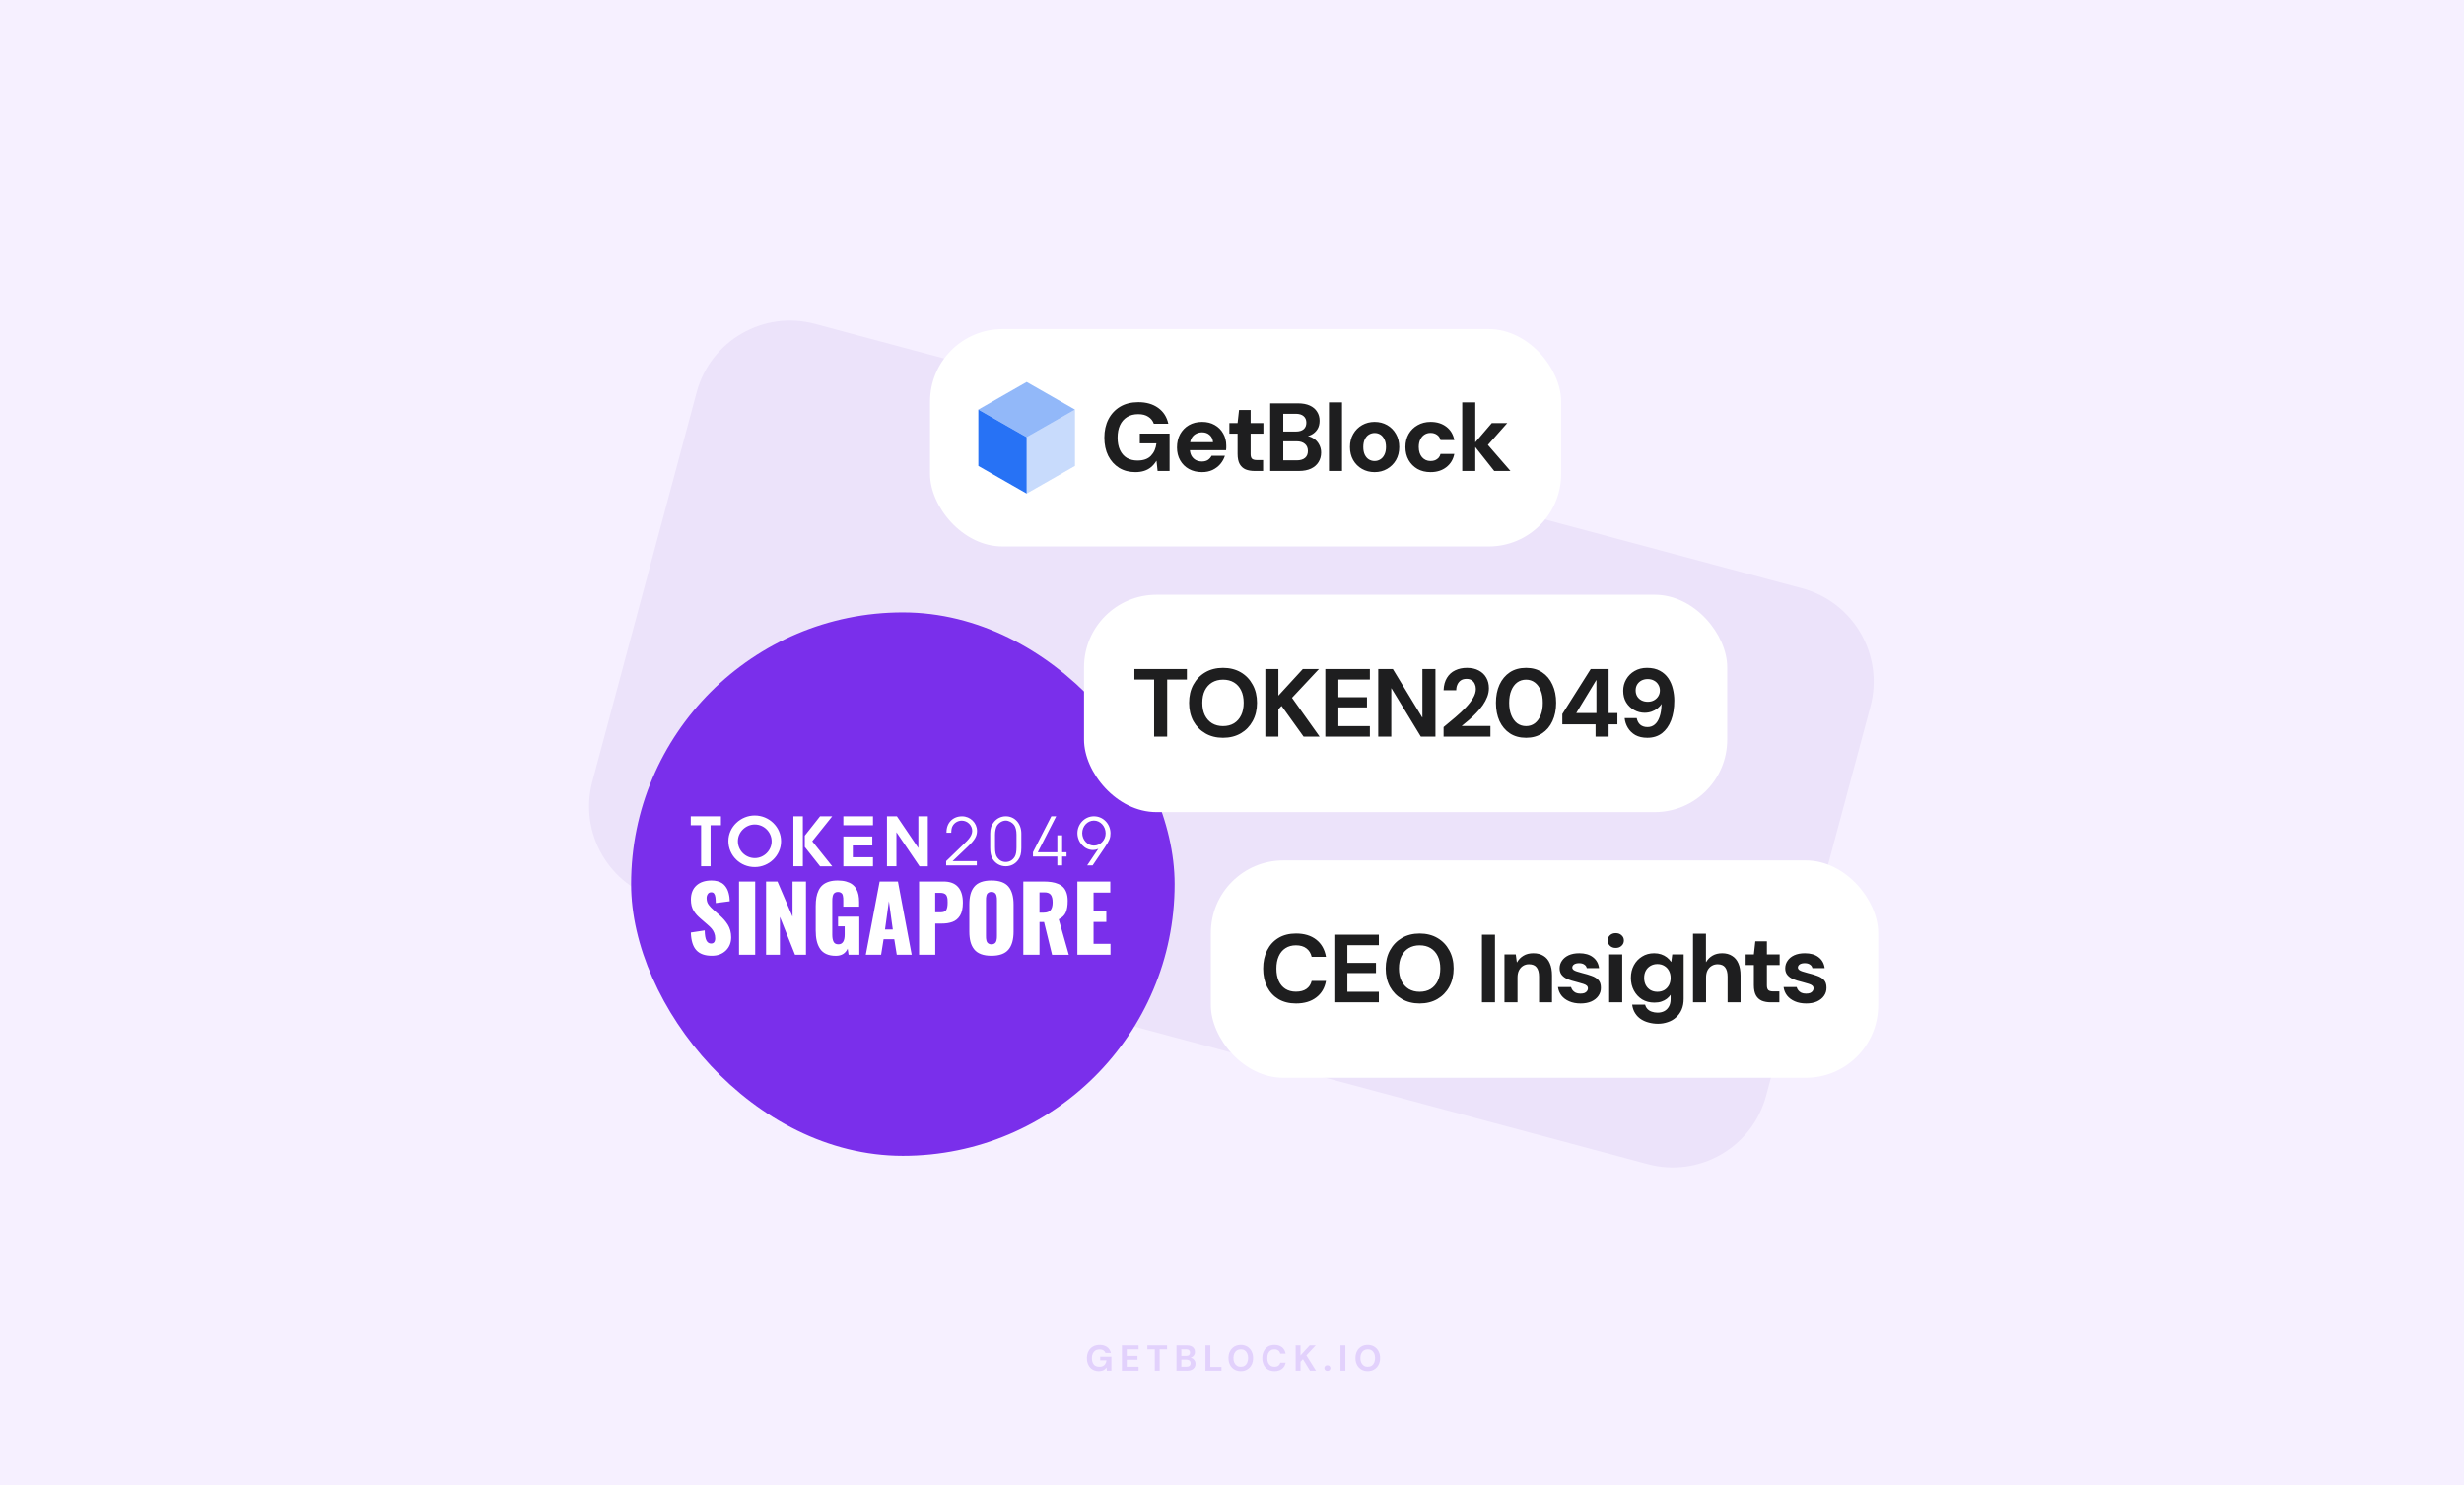 <svg width="816" height="492" viewBox="0 0 816 492" fill="none" xmlns="http://www.w3.org/2000/svg">
<rect width="816" height="492" fill="#F6F0FF"/>
<path d="M230.718 129.91C235.292 112.839 252.839 102.708 269.91 107.282L596.791 194.87C613.862 199.444 623.992 216.991 619.418 234.062L584.876 362.976C580.302 380.046 562.755 390.177 545.684 385.603L218.803 298.015C201.732 293.441 191.601 275.895 196.175 258.824L230.718 129.91Z" fill="#ECE3FA"/>
<path opacity="0.16" d="M363.914 454.144C363.122 454.144 362.426 453.968 361.826 453.616C361.234 453.256 360.774 452.756 360.446 452.116C360.118 451.468 359.954 450.716 359.954 449.86C359.954 448.996 360.122 448.236 360.458 447.58C360.794 446.916 361.278 446.396 361.91 446.02C362.55 445.644 363.306 445.456 364.178 445.456C365.17 445.456 365.99 445.692 366.638 446.164C367.294 446.636 367.714 447.292 367.898 448.132H366.098C365.978 447.764 365.754 447.476 365.426 447.268C365.098 447.052 364.678 446.944 364.166 446.944C363.622 446.944 363.158 447.064 362.774 447.304C362.39 447.544 362.098 447.88 361.898 448.312C361.698 448.744 361.598 449.26 361.598 449.86C361.598 450.468 361.698 450.984 361.898 451.408C362.098 451.832 362.382 452.156 362.75 452.38C363.126 452.596 363.566 452.704 364.07 452.704C364.806 452.704 365.362 452.508 365.738 452.116C366.122 451.716 366.35 451.2 366.422 450.568H364.358V449.356H368.054V454H366.566L366.434 452.932C366.258 453.196 366.05 453.42 365.81 453.604C365.578 453.78 365.306 453.912 364.994 454C364.682 454.096 364.322 454.144 363.914 454.144ZM371.537 454V445.6H377.057V446.908H373.157V449.104H376.697V450.364H373.157V452.692H377.057V454H371.537ZM382.432 454V446.908H379.972V445.6H386.488V446.908H384.04V454H382.432ZM389.604 454V445.6H393.048C393.632 445.6 394.124 445.692 394.524 445.876C394.924 446.06 395.224 446.316 395.424 446.644C395.632 446.964 395.736 447.336 395.736 447.76C395.736 448.184 395.644 448.54 395.46 448.828C395.276 449.116 395.032 449.34 394.728 449.5C394.432 449.652 394.104 449.74 393.744 449.764L393.936 449.632C394.32 449.648 394.66 449.752 394.956 449.944C395.26 450.128 395.496 450.376 395.664 450.688C395.84 451 395.928 451.34 395.928 451.708C395.928 452.156 395.82 452.552 395.604 452.896C395.388 453.24 395.076 453.512 394.668 453.712C394.26 453.904 393.76 454 393.168 454H389.604ZM391.224 452.68H392.904C393.344 452.68 393.684 452.58 393.924 452.38C394.164 452.18 394.284 451.892 394.284 451.516C394.284 451.14 394.16 450.848 393.912 450.64C393.664 450.424 393.32 450.316 392.88 450.316H391.224V452.68ZM391.224 449.104H392.784C393.208 449.104 393.532 449.008 393.756 448.816C393.98 448.624 394.092 448.352 394.092 448C394.092 447.656 393.98 447.388 393.756 447.196C393.532 446.996 393.204 446.896 392.772 446.896H391.224V449.104ZM399.211 454V445.6H400.831V452.74H404.515V454H399.211ZM410.912 454.144C410.104 454.144 409.392 453.96 408.776 453.592C408.168 453.224 407.692 452.716 407.348 452.068C407.004 451.412 406.832 450.656 406.832 449.8C406.832 448.944 407.004 448.192 407.348 447.544C407.692 446.888 408.168 446.376 408.776 446.008C409.392 445.64 410.104 445.456 410.912 445.456C411.72 445.456 412.428 445.64 413.036 446.008C413.652 446.376 414.132 446.888 414.476 447.544C414.82 448.192 414.992 448.944 414.992 449.8C414.992 450.656 414.82 451.412 414.476 452.068C414.132 452.716 413.652 453.224 413.036 453.592C412.428 453.96 411.72 454.144 410.912 454.144ZM410.912 452.692C411.408 452.692 411.836 452.576 412.196 452.344C412.564 452.104 412.844 451.768 413.036 451.336C413.236 450.904 413.336 450.392 413.336 449.8C413.336 449.2 413.236 448.688 413.036 448.264C412.844 447.832 412.564 447.5 412.196 447.268C411.836 447.036 411.408 446.92 410.912 446.92C410.424 446.92 409.996 447.036 409.628 447.268C409.26 447.5 408.976 447.832 408.776 448.264C408.576 448.688 408.476 449.2 408.476 449.8C408.476 450.392 408.576 450.904 408.776 451.336C408.976 451.768 409.26 452.104 409.628 452.344C409.996 452.576 410.424 452.692 410.912 452.692ZM422.053 454.144C421.221 454.144 420.505 453.964 419.905 453.604C419.305 453.236 418.845 452.728 418.525 452.08C418.205 451.424 418.045 450.668 418.045 449.812C418.045 448.956 418.205 448.2 418.525 447.544C418.845 446.888 419.305 446.376 419.905 446.008C420.505 445.64 421.221 445.456 422.053 445.456C423.069 445.456 423.897 445.708 424.537 446.212C425.185 446.716 425.589 447.428 425.749 448.348H423.985C423.881 447.9 423.665 447.552 423.337 447.304C423.009 447.048 422.577 446.92 422.041 446.92C421.553 446.92 421.133 447.04 420.781 447.28C420.429 447.512 420.157 447.844 419.965 448.276C419.781 448.7 419.689 449.212 419.689 449.812C419.689 450.404 419.781 450.916 419.965 451.348C420.157 451.78 420.429 452.112 420.781 452.344C421.133 452.576 421.553 452.692 422.041 452.692C422.577 452.692 423.005 452.576 423.325 452.344C423.653 452.104 423.873 451.772 423.985 451.348H425.749C425.589 452.22 425.185 452.904 424.537 453.4C423.897 453.896 423.069 454.144 422.053 454.144ZM429.077 454V445.6H430.697V448.924L433.733 445.6H435.737L432.641 448.924L435.821 454H433.841L431.489 450.184L430.697 451.024V454H429.077ZM439.603 454.06C439.307 454.06 439.063 453.972 438.871 453.796C438.687 453.612 438.595 453.388 438.595 453.124C438.595 452.86 438.687 452.64 438.871 452.464C439.063 452.28 439.307 452.188 439.603 452.188C439.899 452.188 440.139 452.28 440.323 452.464C440.507 452.64 440.599 452.86 440.599 453.124C440.599 453.388 440.507 453.612 440.323 453.796C440.139 453.972 439.899 454.06 439.603 454.06ZM443.921 454V445.6H445.541V454H443.921ZM452.961 454.144C452.153 454.144 451.441 453.96 450.825 453.592C450.217 453.224 449.741 452.716 449.397 452.068C449.053 451.412 448.881 450.656 448.881 449.8C448.881 448.944 449.053 448.192 449.397 447.544C449.741 446.888 450.217 446.376 450.825 446.008C451.441 445.64 452.153 445.456 452.961 445.456C453.769 445.456 454.477 445.64 455.085 446.008C455.701 446.376 456.181 446.888 456.525 447.544C456.869 448.192 457.041 448.944 457.041 449.8C457.041 450.656 456.869 451.412 456.525 452.068C456.181 452.716 455.701 453.224 455.085 453.592C454.477 453.96 453.769 454.144 452.961 454.144ZM452.961 452.692C453.457 452.692 453.885 452.576 454.245 452.344C454.613 452.104 454.893 451.768 455.085 451.336C455.285 450.904 455.385 450.392 455.385 449.8C455.385 449.2 455.285 448.688 455.085 448.264C454.893 447.832 454.613 447.5 454.245 447.268C453.885 447.036 453.457 446.92 452.961 446.92C452.473 446.92 452.045 447.036 451.677 447.268C451.309 447.5 451.025 447.832 450.825 448.264C450.625 448.688 450.525 449.2 450.525 449.8C450.525 450.392 450.625 450.904 450.825 451.336C451.025 451.768 451.309 452.104 451.677 452.344C452.045 452.576 452.473 452.692 452.961 452.692Z" fill="#7A2FEB"/>
<rect x="209" y="202.841" width="180" height="180" rx="90" fill="#7A2FEB"/>
<path d="M235.746 316.576C233.445 316.576 231.726 315.967 230.607 314.74C229.478 313.514 228.87 311.562 228.789 308.885L233.382 308.186C233.4 309.708 233.588 310.81 233.928 311.499C234.278 312.189 234.797 312.529 235.486 312.529C236.391 312.529 236.847 311.947 236.847 310.774C236.847 310.12 236.731 309.52 236.498 308.965C236.265 308.41 235.979 307.945 235.639 307.551C235.298 307.157 234.824 306.7 234.206 306.172L232.057 304.309C231.538 303.862 231.108 303.45 230.768 303.083C230.428 302.716 230.096 302.268 229.765 301.758C229.434 301.247 229.201 300.674 229.04 300.056C228.888 299.43 228.807 298.74 228.807 297.997C228.807 295.983 229.416 294.416 230.625 293.314C231.833 292.213 233.49 291.658 235.603 291.649C236.328 291.649 236.982 291.73 237.573 291.882C238.163 292.034 238.656 292.24 239.068 292.5C239.471 292.75 239.829 293.073 240.133 293.458C240.438 293.843 240.679 294.228 240.867 294.613C241.047 294.998 241.199 295.436 241.324 295.911C241.449 296.394 241.53 296.833 241.575 297.236C241.62 297.639 241.646 298.069 241.673 298.525L237.035 299.125C237.026 298.713 237.017 298.373 237 298.105C236.982 297.836 236.955 297.549 236.919 297.245C236.883 296.941 236.829 296.699 236.758 296.511C236.686 296.323 236.597 296.153 236.489 295.992C236.373 295.83 236.238 295.714 236.068 295.651C235.898 295.58 235.692 295.553 235.46 295.562C234.994 295.571 234.636 295.768 234.385 296.153C234.134 296.538 234.009 296.967 234.009 297.451C234.009 297.908 234.063 298.328 234.179 298.704C234.287 299.081 234.484 299.439 234.761 299.797C235.039 300.146 235.263 300.415 235.442 300.585C235.621 300.764 235.907 301.032 236.319 301.408L238.378 303.226C238.942 303.736 239.435 304.22 239.838 304.686C240.25 305.151 240.635 305.679 241.011 306.261C241.378 306.852 241.664 307.497 241.852 308.204C242.04 308.912 242.139 309.673 242.139 310.478C242.139 312.233 241.557 313.693 240.384 314.848C239.184 316.003 237.653 316.576 235.746 316.576ZM244.744 316.245V291.989H250.099V316.245H244.744ZM253.698 316.245V291.989H257.476L262.464 303.638V291.989H266.914V316.245H263.287L258.282 303.692V316.245H253.698ZM276.798 316.594C275.572 316.594 274.515 316.397 273.647 316.003C272.778 315.609 272.08 315.027 271.578 314.266C271.068 313.505 270.701 312.627 270.477 311.634C270.244 310.64 270.137 309.485 270.137 308.177V300.119C270.137 299.045 270.208 298.087 270.361 297.236C270.513 296.386 270.764 295.607 271.104 294.899C271.453 294.183 271.901 293.601 272.456 293.126C273.011 292.661 273.7 292.294 274.533 292.034C275.366 291.774 276.324 291.649 277.416 291.649C278.473 291.649 279.404 291.765 280.21 291.989C281.015 292.213 281.696 292.527 282.233 292.929C282.77 293.332 283.218 293.825 283.558 294.425C283.899 295.025 284.14 295.678 284.293 296.386C284.436 297.093 284.516 297.881 284.516 298.767V300.307H279.27V298.364C279.27 297.997 279.261 297.693 279.252 297.46C279.234 297.227 279.198 296.967 279.135 296.681C279.073 296.394 278.983 296.18 278.858 296.018C278.732 295.866 278.562 295.732 278.329 295.615C278.097 295.499 277.819 295.445 277.488 295.445C277.148 295.445 276.852 295.508 276.619 295.633C276.378 295.759 276.198 295.911 276.073 296.09C275.948 296.269 275.849 296.511 275.778 296.815C275.706 297.12 275.661 297.397 275.643 297.639C275.625 297.89 275.625 298.194 275.625 298.552V309.655C275.625 310.622 275.769 311.383 276.055 311.947C276.342 312.511 276.87 312.789 277.631 312.789C279.037 312.789 279.735 311.714 279.735 309.556V306.834H277.541V303.629H284.579V316.245H281.024L280.72 314.212C279.995 315.797 278.696 316.594 276.798 316.594ZM286.719 316.245L291.312 291.989H297.365L301.931 316.245H296.989L296.156 311.096H292.619L291.796 316.245H286.719ZM293.085 307.891H295.673L294.374 298.499L293.085 307.891ZM304.367 316.245V291.989H312.461C314.609 291.989 316.212 292.589 317.278 293.789C318.343 294.989 318.871 296.735 318.871 299.027C318.871 299.931 318.791 300.746 318.63 301.471C318.468 302.196 318.236 302.805 317.922 303.298C317.609 303.799 317.251 304.22 316.839 304.56C316.427 304.909 315.952 305.178 315.406 305.375C314.86 305.572 314.305 305.706 313.732 305.796C313.159 305.876 312.532 305.921 311.834 305.921H309.73V316.245H304.367ZM309.721 302.187H311.431C312.398 302.187 313.034 301.937 313.356 301.444C313.669 300.952 313.83 300.119 313.83 298.937C313.83 298.516 313.822 298.167 313.795 297.881C313.768 297.594 313.714 297.308 313.616 297.021C313.526 296.726 313.392 296.493 313.222 296.323C313.052 296.153 312.81 296.009 312.514 295.902C312.21 295.795 311.843 295.741 311.413 295.741H309.712V302.187H309.721ZM328.326 316.576C326.983 316.576 325.828 316.397 324.879 316.039C323.93 315.681 323.169 315.152 322.614 314.445C322.05 313.738 321.647 312.905 321.396 311.947C321.146 310.989 321.02 309.861 321.02 308.571V299.618C321.02 298.311 321.146 297.182 321.396 296.233C321.647 295.284 322.05 294.452 322.614 293.753C323.178 293.055 323.93 292.527 324.879 292.177C325.828 291.828 326.974 291.649 328.326 291.649C330.95 291.649 332.83 292.321 333.967 293.664C335.104 295.007 335.668 296.994 335.668 299.627V308.58C335.668 311.213 335.104 313.209 333.967 314.552C332.83 315.904 330.95 316.576 328.326 316.576ZM327.503 312.618C327.735 312.735 328.004 312.797 328.326 312.797C328.649 312.797 328.926 312.744 329.159 312.627C329.392 312.511 329.571 312.377 329.696 312.207C329.822 312.036 329.92 311.813 330.001 311.544C330.072 311.275 330.117 311.016 330.135 310.774C330.153 310.532 330.162 310.246 330.162 309.914V298.275C330.162 297.952 330.153 297.675 330.135 297.433C330.117 297.191 330.072 296.941 330.001 296.672C329.929 296.403 329.831 296.189 329.696 296.018C329.571 295.848 329.392 295.714 329.159 295.598C328.926 295.481 328.649 295.427 328.326 295.427C328.004 295.427 327.726 295.481 327.503 295.598C327.27 295.714 327.1 295.848 326.965 296.009C326.84 296.171 326.742 296.386 326.67 296.672C326.598 296.95 326.563 297.2 326.545 297.424C326.527 297.648 326.527 297.934 326.527 298.275V309.905C326.527 310.246 326.536 310.532 326.545 310.765C326.563 310.998 326.598 311.249 326.67 311.526C326.742 311.804 326.84 312.027 326.965 312.189C327.091 312.359 327.27 312.493 327.503 312.618ZM338.892 316.245V291.989H345.508C346.529 291.989 347.442 292.052 348.23 292.168C349.018 292.285 349.761 292.491 350.451 292.786C351.14 293.082 351.713 293.467 352.161 293.941C352.609 294.416 352.958 295.034 353.217 295.786C353.468 296.538 353.593 297.415 353.593 298.418C353.593 300.012 353.379 301.283 352.949 302.25C352.519 303.217 351.74 303.969 350.621 304.506L353.961 316.254H348.418L345.759 305.402H344.255V316.245H338.892ZM344.246 302.304H345.625C346.717 302.304 347.487 302.017 347.935 301.453C348.382 300.889 348.606 300.03 348.606 298.893C348.606 297.773 348.4 296.941 347.997 296.394C347.595 295.857 346.896 295.58 345.902 295.58H344.246V302.304ZM356.799 316.245V291.989H367.695V295.651H362.153V301.65H366.379V305.384H362.153V312.627H367.758V316.245H356.799Z" fill="white"/>
<path d="M244.364 278.612C244.364 281.719 246.871 284.226 249.978 284.226C252.995 284.226 255.547 281.701 255.547 278.683C255.547 275.621 253.022 273.096 249.96 273.096C246.952 273.096 244.364 275.603 244.364 278.612ZM304.129 280.895V270.383H307.263V286.939H304.514L296.868 275.657V286.93H293.734V270.383H297.02L304.129 280.895ZM279.292 273.356V270.383H289.105V273.356H282.426H279.292ZM282.426 277.081H288.881V280.062H282.426V283.957H289.105V286.939H279.292V277.081H282.426ZM265.879 282.31V286.93H262.746V270.383H265.879V277.439V282.31ZM241.221 278.567C241.221 273.866 245.304 270.115 249.942 270.115C254.67 270.115 258.663 273.893 258.663 278.657C258.663 283.402 254.67 287.198 249.96 287.198C245.161 287.207 241.221 283.411 241.221 278.567ZM268.995 278.657L275.612 270.383H271.583L266.524 276.794V278.666V280.537L271.592 286.948H275.621L268.995 278.657ZM232.187 273.356H228.758V270.383H238.75V273.356H235.321V286.93H232.187V273.356Z" fill="white"/>
<path d="M362.269 280.09C360.173 280.09 358.401 278.209 358.401 275.962C358.401 273.67 360.138 271.808 362.269 271.808C364.417 271.808 366.154 273.688 366.154 276.052C366.154 278.254 364.391 280.09 362.269 280.09ZM360.03 286.653H361.839L365.823 280.761C367.426 278.397 367.757 277.538 367.757 276.016C367.757 272.891 365.322 270.384 362.269 270.384C359.26 270.384 356.807 272.909 356.807 275.989C356.807 278.97 359.189 281.549 361.955 281.549C362.555 281.549 363.03 281.451 363.719 281.164L360.03 286.653ZM329.525 276.463C329.525 275.317 329.785 274.127 330.143 273.527C330.761 272.524 331.978 271.808 333.08 271.808C334.083 271.808 335.202 272.407 335.846 273.267C336.348 273.939 336.634 275.129 336.634 276.463V280.618C336.634 282.077 336.446 283.125 336.061 283.77C335.39 284.889 334.342 285.507 333.08 285.507C331.907 285.507 330.985 285.005 330.268 284.029C329.74 283.313 329.525 282.265 329.525 280.618V276.463ZM338.237 276.105C338.237 272.792 336.07 270.384 333.08 270.384C331.576 270.384 330.143 271.073 329.194 272.246C328.308 273.294 327.931 274.485 327.931 276.114V280.878C327.931 282.498 328.191 283.617 328.764 284.549C329.74 286.071 331.289 286.93 333.08 286.93C334.727 286.93 336.16 286.214 337.163 284.88C337.924 283.85 338.237 282.686 338.237 280.869V276.105ZM348.176 270.384L342.087 282.283V283.716H350.154V286.653H351.748V283.716H353.208V282.283H351.748V276.669H350.154V282.283H348.695H343.923H343.69L349.778 270.384H348.176ZM313.328 286.653H323.49V285.22H315.477L320.652 280.287C322.819 278.236 323.562 276.92 323.562 275.255C323.562 272.56 321.342 270.393 318.602 270.393C315.575 270.393 313.453 272.542 313.453 275.613V275.828H315.029C315.056 274.825 315.146 274.207 315.459 273.634C316.032 272.533 317.25 271.826 318.512 271.826C320.393 271.826 321.968 273.374 321.968 275.21C321.968 276.07 321.583 276.956 320.849 277.86C320.446 278.362 320.106 278.693 318.942 279.812L313.337 285.229V286.653H313.328Z" fill="white"/>
<rect x="401" y="285" width="221" height="72" rx="24" fill="white"/>
<path d="M429.201 332.384C426.961 332.384 425.02 331.904 423.377 330.944C421.756 329.963 420.508 328.608 419.633 326.88C418.759 325.131 418.321 323.115 418.321 320.832C418.321 318.549 418.759 316.533 419.633 314.784C420.508 313.035 421.756 311.669 423.377 310.688C424.999 309.707 426.94 309.216 429.201 309.216C431.932 309.216 434.161 309.888 435.889 311.232C437.617 312.576 438.695 314.475 439.121 316.928H434.385C434.108 315.733 433.532 314.805 432.657 314.144C431.783 313.461 430.62 313.12 429.169 313.12C427.825 313.12 426.663 313.44 425.681 314.08C424.721 314.699 423.985 315.584 423.473 316.736C422.961 317.888 422.705 319.253 422.705 320.832C422.705 322.411 422.961 323.776 423.473 324.928C423.985 326.059 424.721 326.933 425.681 327.552C426.663 328.171 427.825 328.48 429.169 328.48C430.62 328.48 431.783 328.171 432.657 327.552C433.532 326.933 434.108 326.059 434.385 324.928H439.121C438.716 327.253 437.639 329.077 435.889 330.4C434.161 331.723 431.932 332.384 429.201 332.384ZM441.888 332V309.6H456.64V313.088H446.208V318.944H455.68V322.304H446.208V328.512H456.64V332H441.888ZM470.132 332.384C467.913 332.384 465.961 331.893 464.276 330.912C462.591 329.931 461.268 328.576 460.308 326.848C459.369 325.099 458.9 323.083 458.9 320.8C458.9 318.517 459.369 316.512 460.308 314.784C461.268 313.035 462.591 311.669 464.276 310.688C465.961 309.707 467.913 309.216 470.132 309.216C472.372 309.216 474.335 309.707 476.02 310.688C477.705 311.669 479.017 313.035 479.956 314.784C480.916 316.512 481.396 318.517 481.396 320.8C481.396 323.083 480.916 325.099 479.956 326.848C479.017 328.576 477.705 329.931 476.02 330.912C474.335 331.893 472.372 332.384 470.132 332.384ZM470.132 328.512C471.54 328.512 472.756 328.203 473.78 327.584C474.804 326.944 475.593 326.048 476.148 324.896C476.703 323.744 476.98 322.379 476.98 320.8C476.98 319.2 476.703 317.835 476.148 316.704C475.593 315.552 474.804 314.667 473.78 314.048C472.756 313.429 471.54 313.12 470.132 313.12C468.767 313.12 467.561 313.429 466.516 314.048C465.492 314.667 464.692 315.552 464.116 316.704C463.561 317.835 463.284 319.2 463.284 320.8C463.284 322.379 463.561 323.744 464.116 324.896C464.692 326.048 465.492 326.944 466.516 327.584C467.561 328.203 468.767 328.512 470.132 328.512ZM490.772 332V309.6H495.092V332H490.772ZM498.23 332V316.128H501.974L502.326 318.752H502.39C502.902 317.835 503.606 317.109 504.502 316.576C505.398 316.021 506.497 315.744 507.798 315.744C509.121 315.744 510.241 316.032 511.158 316.608C512.076 317.163 512.769 317.984 513.238 319.072C513.729 320.16 513.974 321.504 513.974 323.104V332H509.686V323.488C509.686 322.165 509.42 321.152 508.886 320.448C508.353 319.744 507.5 319.392 506.326 319.392C505.601 319.392 504.95 319.573 504.374 319.936C503.82 320.277 503.372 320.779 503.03 321.44C502.71 322.08 502.55 322.869 502.55 323.808V332H498.23ZM523.441 332.384C522.033 332.384 520.785 332.149 519.697 331.68C518.609 331.211 517.745 330.571 517.105 329.76C516.465 328.928 516.081 327.989 515.953 326.944H520.273C520.38 327.328 520.561 327.691 520.817 328.032C521.073 328.352 521.415 328.619 521.841 328.832C522.289 329.024 522.801 329.12 523.377 329.12C523.953 329.12 524.423 329.045 524.785 328.896C525.148 328.725 525.415 328.512 525.585 328.256C525.777 327.979 525.873 327.701 525.873 327.424C525.873 326.997 525.735 326.677 525.457 326.464C525.201 326.229 524.817 326.037 524.305 325.888C523.815 325.717 523.228 325.547 522.545 325.376C521.863 325.205 521.159 325.013 520.433 324.8C519.729 324.587 519.079 324.32 518.481 324C517.884 323.659 517.404 323.232 517.041 322.72C516.679 322.187 516.497 321.525 516.497 320.736C516.497 319.819 516.753 318.987 517.265 318.24C517.777 317.472 518.513 316.864 519.473 316.416C520.455 315.968 521.628 315.744 522.993 315.744C524.892 315.744 526.407 316.181 527.537 317.056C528.689 317.931 529.361 319.136 529.553 320.672H525.489C525.383 320.16 525.105 319.765 524.657 319.488C524.231 319.189 523.665 319.04 522.961 319.04C522.236 319.04 521.671 319.179 521.265 319.456C520.881 319.733 520.689 320.075 520.689 320.48C520.689 320.779 520.817 321.035 521.073 321.248C521.351 321.461 521.735 321.643 522.225 321.792C522.716 321.941 523.303 322.112 523.985 322.304C525.137 322.581 526.172 322.891 527.089 323.232C528.028 323.552 528.775 324.011 529.329 324.608C529.884 325.184 530.161 326.027 530.161 327.136C530.183 328.139 529.916 329.035 529.361 329.824C528.828 330.613 528.049 331.243 527.025 331.712C526.023 332.16 524.828 332.384 523.441 332.384ZM532.91 332V316.128H537.23V332H532.91ZM535.086 313.984C534.297 313.984 533.657 313.749 533.166 313.28C532.676 312.811 532.43 312.224 532.43 311.52C532.43 310.816 532.676 310.24 533.166 309.792C533.657 309.323 534.297 309.088 535.086 309.088C535.876 309.088 536.516 309.323 537.006 309.792C537.518 310.24 537.774 310.816 537.774 311.52C537.774 312.224 537.518 312.811 537.006 313.28C536.516 313.749 535.876 313.984 535.086 313.984ZM549.063 339.104C548.039 339.104 547.047 338.976 546.087 338.72C545.127 338.485 544.252 338.112 543.463 337.6C542.673 337.088 542.023 336.427 541.511 335.616C540.999 334.827 540.668 333.877 540.519 332.768H544.807C544.956 333.344 545.212 333.824 545.575 334.208C545.959 334.613 546.439 334.912 547.015 335.104C547.612 335.317 548.263 335.424 548.967 335.424C549.756 335.424 550.471 335.264 551.111 334.944C551.751 334.624 552.263 334.133 552.647 333.472C553.052 332.811 553.255 331.968 553.255 330.944V329.504C552.935 329.973 552.519 330.411 552.007 330.816C551.516 331.2 550.929 331.509 550.247 331.744C549.564 331.979 548.775 332.096 547.879 332.096C546.343 332.096 544.988 331.744 543.815 331.04C542.663 330.315 541.756 329.333 541.095 328.096C540.433 326.859 540.103 325.461 540.103 323.904C540.103 322.325 540.433 320.928 541.095 319.712C541.756 318.496 542.663 317.536 543.815 316.832C544.967 316.107 546.3 315.744 547.815 315.744C548.647 315.744 549.415 315.861 550.119 316.096C550.823 316.331 551.452 316.661 552.007 317.088C552.561 317.515 553.031 318.016 553.415 318.592H553.479L553.799 316.128H557.575V330.848C557.575 332.213 557.351 333.408 556.903 334.432C556.455 335.456 555.836 336.309 555.047 336.992C554.279 337.696 553.372 338.219 552.327 338.56C551.303 338.923 550.215 339.104 549.063 339.104ZM548.871 328.512C549.745 328.512 550.513 328.32 551.175 327.936C551.836 327.531 552.348 326.987 552.711 326.304C553.073 325.6 553.255 324.8 553.255 323.904C553.255 323.029 553.073 322.251 552.711 321.568C552.348 320.864 551.836 320.32 551.175 319.936C550.513 319.531 549.745 319.328 548.871 319.328C548.017 319.328 547.249 319.531 546.567 319.936C545.905 320.32 545.393 320.853 545.031 321.536C544.668 322.219 544.487 323.008 544.487 323.904C544.487 324.8 544.668 325.6 545.031 326.304C545.393 326.987 545.905 327.531 546.567 327.936C547.249 328.32 548.017 328.512 548.871 328.512ZM560.671 332V309.28H564.959V318.656H565.023C565.557 317.739 566.271 317.024 567.167 316.512C568.063 316 569.119 315.744 570.335 315.744C571.615 315.744 572.703 316.032 573.599 316.608C574.517 317.163 575.21 317.984 575.679 319.072C576.17 320.16 576.415 321.504 576.415 323.104V332H572.127V323.488C572.127 322.165 571.861 321.152 571.327 320.448C570.815 319.744 569.983 319.392 568.831 319.392C568.085 319.392 567.423 319.573 566.847 319.936C566.271 320.277 565.813 320.779 565.471 321.44C565.151 322.08 564.991 322.869 564.991 323.808V332H560.671ZM586.456 332C585.325 332 584.333 331.829 583.48 331.488C582.648 331.125 581.997 330.539 581.528 329.728C581.059 328.896 580.824 327.765 580.824 326.336V319.648H578.104V316.128H580.824L581.304 311.808H585.144V316.128H589.368V319.648H585.144V326.4C585.144 327.147 585.304 327.669 585.624 327.968C585.944 328.245 586.488 328.384 587.256 328.384H589.272V332H586.456ZM598.154 332.384C596.746 332.384 595.498 332.149 594.41 331.68C593.322 331.211 592.458 330.571 591.818 329.76C591.178 328.928 590.794 327.989 590.666 326.944H594.986C595.092 327.328 595.274 327.691 595.53 328.032C595.786 328.352 596.127 328.619 596.554 328.832C597.002 329.024 597.514 329.12 598.09 329.12C598.666 329.12 599.135 329.045 599.498 328.896C599.86 328.725 600.127 328.512 600.298 328.256C600.49 327.979 600.586 327.701 600.586 327.424C600.586 326.997 600.447 326.677 600.17 326.464C599.914 326.229 599.53 326.037 599.018 325.888C598.527 325.717 597.94 325.547 597.258 325.376C596.575 325.205 595.871 325.013 595.146 324.8C594.442 324.587 593.791 324.32 593.194 324C592.596 323.659 592.116 323.232 591.754 322.72C591.391 322.187 591.21 321.525 591.21 320.736C591.21 319.819 591.466 318.987 591.978 318.24C592.49 317.472 593.226 316.864 594.186 316.416C595.167 315.968 596.34 315.744 597.706 315.744C599.604 315.744 601.119 316.181 602.25 317.056C603.402 317.931 604.074 319.136 604.266 320.672H600.202C600.095 320.16 599.818 319.765 599.37 319.488C598.943 319.189 598.378 319.04 597.674 319.04C596.948 319.04 596.383 319.179 595.978 319.456C595.594 319.733 595.402 320.075 595.402 320.48C595.402 320.779 595.53 321.035 595.786 321.248C596.063 321.461 596.447 321.643 596.938 321.792C597.428 321.941 598.015 322.112 598.698 322.304C599.85 322.581 600.884 322.891 601.802 323.232C602.74 323.552 603.487 324.011 604.042 324.608C604.596 325.184 604.874 326.027 604.874 327.136C604.895 328.139 604.628 329.035 604.074 329.824C603.54 330.613 602.762 331.243 601.738 331.712C600.735 332.16 599.54 332.384 598.154 332.384Z" fill="#1E1E1F"/>
<rect x="308" y="109" width="209" height="72" rx="24" fill="white"/>
<path d="M340 144.81V163.478L324 154.335V135.666L340 144.81Z" fill="#2772F5"/>
<path opacity="0.25" d="M340 144.81L356 135.666V154.335L340 163.478V144.81Z" fill="#2772F5"/>
<path opacity="0.5" d="M340 126.522L355.999 135.665L340 144.809L324 135.665L340 126.522Z" fill="#2772F5"/>
<path d="M376 156.384C373.973 156.384 372.181 155.915 370.624 154.976C369.088 154.016 367.883 152.683 367.008 150.976C366.155 149.248 365.728 147.243 365.728 144.96C365.728 142.656 366.176 140.629 367.072 138.88C367.989 137.109 369.28 135.723 370.944 134.72C372.629 133.717 374.645 133.216 376.992 133.216C379.616 133.216 381.803 133.845 383.552 135.104C385.301 136.363 386.421 138.112 386.912 140.352H382.112C381.771 139.371 381.163 138.603 380.288 138.048C379.435 137.472 378.325 137.184 376.96 137.184C375.509 137.184 374.272 137.504 373.248 138.144C372.224 138.784 371.445 139.68 370.912 140.832C370.379 141.984 370.112 143.36 370.112 144.96C370.112 146.581 370.379 147.957 370.912 149.088C371.445 150.219 372.203 151.083 373.184 151.68C374.187 152.256 375.36 152.544 376.704 152.544C378.667 152.544 380.149 152.021 381.152 150.976C382.176 149.909 382.784 148.533 382.976 146.848H377.472V143.616H387.328V156H383.36L383.008 152.672H382.944C382.475 153.461 381.899 154.144 381.216 154.72C380.555 155.275 379.787 155.691 378.912 155.968C378.059 156.245 377.088 156.384 376 156.384ZM398.069 156.384C396.448 156.384 395.008 156.043 393.749 155.36C392.512 154.677 391.541 153.717 390.837 152.48C390.133 151.243 389.781 149.824 389.781 148.224C389.781 146.56 390.122 145.099 390.805 143.84C391.509 142.56 392.48 141.557 393.717 140.832C394.976 140.107 396.437 139.744 398.101 139.744C399.68 139.744 401.066 140.085 402.261 140.768C403.477 141.451 404.416 142.389 405.077 143.584C405.76 144.757 406.101 146.091 406.101 147.584C406.101 147.797 406.101 148.043 406.101 148.32C406.101 148.576 406.08 148.843 406.037 149.12H392.853V146.464H401.717C401.653 145.483 401.28 144.693 400.597 144.096C399.936 143.499 399.104 143.2 398.101 143.2C397.354 143.2 396.672 143.371 396.053 143.712C395.434 144.032 394.944 144.523 394.581 145.184C394.218 145.845 394.037 146.688 394.037 147.712V148.64C394.037 149.515 394.208 150.272 394.549 150.912C394.89 151.531 395.36 152.011 395.957 152.352C396.576 152.693 397.269 152.864 398.037 152.864C398.826 152.864 399.488 152.693 400.021 152.352C400.554 151.989 400.96 151.531 401.237 150.976H405.653C405.333 151.979 404.821 152.896 404.117 153.728C403.413 154.539 402.549 155.189 401.525 155.68C400.501 156.149 399.349 156.384 398.069 156.384ZM415.485 156C414.355 156 413.363 155.829 412.509 155.488C411.677 155.125 411.027 154.539 410.557 153.728C410.088 152.896 409.853 151.765 409.853 150.336V143.648H407.133V140.128H409.853L410.333 135.808H414.173V140.128H418.397V143.648H414.173V150.4C414.173 151.147 414.333 151.669 414.653 151.968C414.973 152.245 415.517 152.384 416.285 152.384H418.301V156H415.485ZM420.655 156V133.6H429.839C431.396 133.6 432.708 133.845 433.775 134.336C434.842 134.827 435.642 135.509 436.175 136.384C436.73 137.237 437.007 138.229 437.007 139.36C437.007 140.491 436.762 141.44 436.271 142.208C435.78 142.976 435.13 143.573 434.319 144C433.53 144.405 432.666 144.64 431.727 144.704L432.207 144.352C433.231 144.395 434.138 144.672 434.927 145.184C435.738 145.675 436.367 146.336 436.815 147.168C437.284 148 437.519 148.907 437.519 149.888C437.519 151.083 437.231 152.139 436.655 153.056C436.1 153.973 435.268 154.699 434.159 155.232C433.071 155.744 431.738 156 430.159 156H420.655ZM424.975 152.48H429.455C430.628 152.48 431.535 152.213 432.175 151.68C432.815 151.147 433.135 150.379 433.135 149.376C433.135 148.373 432.804 147.595 432.143 147.04C431.482 146.464 430.564 146.176 429.391 146.176H424.975V152.48ZM424.975 142.944H429.135C430.266 142.944 431.13 142.688 431.727 142.176C432.324 141.664 432.623 140.939 432.623 140C432.623 139.083 432.324 138.368 431.727 137.856C431.13 137.323 430.255 137.056 429.103 137.056H424.975V142.944ZM440.116 156V133.28H444.436V156H440.116ZM455.223 156.384C453.687 156.384 452.301 156.032 451.063 155.328C449.826 154.624 448.845 153.643 448.119 152.384C447.415 151.125 447.063 149.685 447.063 148.064C447.063 146.421 447.426 144.981 448.151 143.744C448.877 142.485 449.858 141.504 451.095 140.8C452.333 140.096 453.709 139.744 455.223 139.744C456.759 139.744 458.146 140.096 459.383 140.8C460.621 141.504 461.591 142.485 462.295 143.744C463.021 144.981 463.383 146.421 463.383 148.064C463.383 149.707 463.021 151.157 462.295 152.416C461.57 153.653 460.589 154.624 459.351 155.328C458.135 156.032 456.759 156.384 455.223 156.384ZM455.223 152.704C455.906 152.704 456.525 152.533 457.079 152.192C457.655 151.851 458.114 151.339 458.455 150.656C458.818 149.952 458.999 149.088 458.999 148.064C458.999 147.04 458.818 146.187 458.455 145.504C458.114 144.8 457.666 144.277 457.111 143.936C456.557 143.595 455.938 143.424 455.255 143.424C454.573 143.424 453.943 143.595 453.367 143.936C452.791 144.277 452.333 144.8 451.991 145.504C451.65 146.187 451.479 147.04 451.479 148.064C451.479 149.088 451.65 149.952 451.991 150.656C452.333 151.339 452.781 151.851 453.335 152.192C453.911 152.533 454.541 152.704 455.223 152.704ZM473.783 156.384C472.119 156.384 470.658 156.032 469.399 155.328C468.162 154.603 467.191 153.621 466.487 152.384C465.783 151.125 465.431 149.685 465.431 148.064C465.431 146.443 465.783 145.013 466.487 143.776C467.212 142.517 468.204 141.536 469.463 140.832C470.722 140.107 472.162 139.744 473.783 139.744C475.831 139.744 477.559 140.277 478.967 141.344C480.375 142.411 481.26 143.883 481.623 145.76H477.047C476.876 145.013 476.492 144.437 475.895 144.032C475.298 143.605 474.583 143.392 473.751 143.392C473.004 143.392 472.332 143.584 471.735 143.968C471.159 144.331 470.7 144.864 470.359 145.568C470.018 146.251 469.847 147.083 469.847 148.064C469.847 148.789 469.943 149.44 470.135 150.016C470.327 150.571 470.594 151.051 470.935 151.456C471.298 151.861 471.714 152.171 472.183 152.384C472.652 152.597 473.175 152.704 473.751 152.704C474.306 152.704 474.807 152.619 475.255 152.448C475.703 152.256 476.087 151.989 476.407 151.648C476.727 151.285 476.94 150.859 477.047 150.368H481.623C481.26 152.203 480.375 153.664 478.967 154.752C477.559 155.84 475.831 156.384 473.783 156.384ZM494.841 156L487.929 147.264L494.041 140.128H499.161L491.257 149.056L491.225 145.632L500.217 156H494.841ZM484.249 156V133.28H488.569V156H484.249Z" fill="#1E1E1F"/>
<rect x="359" y="197" width="213" height="72" rx="24" fill="white"/>
<path d="M382.211 244V225.088H375.683V221.6H393.059V225.088H386.531V244H382.211ZM405.019 244.384C402.8 244.384 400.848 243.893 399.163 242.912C397.478 241.931 396.155 240.576 395.195 238.848C394.256 237.099 393.787 235.083 393.787 232.8C393.787 230.517 394.256 228.512 395.195 226.784C396.155 225.035 397.478 223.669 399.163 222.688C400.848 221.707 402.8 221.216 405.019 221.216C407.259 221.216 409.222 221.707 410.907 222.688C412.592 223.669 413.904 225.035 414.843 226.784C415.803 228.512 416.283 230.517 416.283 232.8C416.283 235.083 415.803 237.099 414.843 238.848C413.904 240.576 412.592 241.931 410.907 242.912C409.222 243.893 407.259 244.384 405.019 244.384ZM405.019 240.512C406.427 240.512 407.643 240.203 408.667 239.584C409.691 238.944 410.48 238.048 411.035 236.896C411.59 235.744 411.867 234.379 411.867 232.8C411.867 231.2 411.59 229.835 411.035 228.704C410.48 227.552 409.691 226.667 408.667 226.048C407.643 225.429 406.427 225.12 405.019 225.12C403.654 225.12 402.448 225.429 401.403 226.048C400.379 226.667 399.579 227.552 399.003 228.704C398.448 229.835 398.171 231.2 398.171 232.8C398.171 234.379 398.448 235.744 399.003 236.896C399.579 238.048 400.379 238.944 401.403 239.584C402.448 240.203 403.654 240.512 405.019 240.512ZM419.041 244V221.6H423.361V230.432L431.457 221.6H436.801L427.873 231.136L437.025 244H431.713L424.417 233.824L423.361 234.944V244H419.041ZM438.909 244V221.6H453.661V225.088H443.229V230.944H452.701V234.304H443.229V240.512H453.661V244H438.909ZM456.433 244V221.6H461.265L470.993 237.632H471.057V221.6H475.377V244H470.545L460.817 228H460.753V244H456.433ZM478.068 244V240.832C479.412 239.744 480.713 238.656 481.972 237.568C483.252 236.48 484.404 235.403 485.428 234.336C486.452 233.248 487.263 232.192 487.86 231.168C488.457 230.144 488.756 229.152 488.756 228.192C488.756 227.595 488.639 227.051 488.404 226.56C488.191 226.048 487.86 225.643 487.412 225.344C486.964 225.024 486.377 224.864 485.652 224.864C484.905 224.864 484.276 225.035 483.764 225.376C483.273 225.717 482.9 226.176 482.644 226.752C482.388 227.307 482.26 227.936 482.26 228.64H478.068C478.132 226.997 478.505 225.621 479.188 224.512C479.871 223.403 480.777 222.581 481.908 222.048C483.06 221.493 484.351 221.216 485.78 221.216C487.337 221.216 488.66 221.515 489.748 222.112C490.836 222.688 491.657 223.477 492.212 224.48C492.788 225.483 493.076 226.635 493.076 227.936C493.076 228.917 492.895 229.877 492.532 230.816C492.169 231.755 491.679 232.672 491.06 233.568C490.441 234.443 489.737 235.285 488.948 236.096C488.18 236.907 487.369 237.685 486.516 238.432C485.684 239.157 484.863 239.84 484.052 240.48H493.588V244H478.068ZM505.39 244.384C503.299 244.384 501.507 243.893 500.014 242.912C498.542 241.931 497.4 240.576 496.59 238.848C495.8 237.099 495.406 235.083 495.406 232.8C495.406 230.517 495.8 228.512 496.59 226.784C497.4 225.035 498.542 223.669 500.014 222.688C501.507 221.707 503.299 221.216 505.39 221.216C507.459 221.216 509.23 221.707 510.702 222.688C512.195 223.669 513.336 225.035 514.126 226.784C514.936 228.512 515.342 230.517 515.342 232.8C515.342 235.083 514.936 237.099 514.126 238.848C513.336 240.576 512.195 241.931 510.702 242.912C509.23 243.893 507.459 244.384 505.39 244.384ZM505.39 240.512C506.478 240.512 507.438 240.203 508.27 239.584C509.102 238.944 509.752 238.048 510.222 236.896C510.691 235.744 510.926 234.379 510.926 232.8C510.926 231.2 510.691 229.835 510.222 228.704C509.752 227.552 509.102 226.667 508.27 226.048C507.438 225.429 506.478 225.12 505.39 225.12C504.28 225.12 503.299 225.429 502.446 226.048C501.614 226.667 500.963 227.552 500.494 228.704C500.024 229.835 499.79 231.2 499.79 232.8C499.79 234.379 500.024 235.744 500.494 236.896C500.963 238.048 501.614 238.944 502.446 239.584C503.299 240.203 504.28 240.512 505.39 240.512ZM528.402 244V239.936H517.394V236.512L526.802 221.6H532.722V236.192H535.634V239.936H532.722V244H528.402ZM522.002 236.192H528.69V225.28H528.626L522.002 236.192ZM545.548 244.384C543.99 244.384 542.668 244.085 541.58 243.488C540.513 242.869 539.681 242.059 539.084 241.056C538.486 240.053 538.134 238.987 538.028 237.856H542.028C542.22 238.816 542.614 239.552 543.212 240.064C543.83 240.576 544.63 240.832 545.612 240.832C546.529 240.832 547.318 240.555 547.98 240C548.662 239.445 549.196 238.613 549.58 237.504C549.985 236.395 550.209 235.019 550.252 233.376C550.252 233.333 550.252 233.291 550.252 233.248C550.252 233.205 550.252 233.173 550.252 233.152C549.932 233.707 549.484 234.208 548.908 234.656C548.332 235.104 547.681 235.456 546.956 235.712C546.23 235.968 545.462 236.096 544.652 236.096C543.436 236.096 542.284 235.797 541.196 235.2C540.108 234.603 539.222 233.76 538.54 232.672C537.878 231.584 537.548 230.293 537.548 228.8C537.548 227.435 537.878 226.176 538.54 225.024C539.201 223.872 540.118 222.955 541.292 222.272C542.486 221.568 543.862 221.216 545.42 221.216C547.126 221.216 548.556 221.536 549.708 222.176C550.86 222.795 551.788 223.627 552.492 224.672C553.196 225.717 553.697 226.88 553.996 228.16C554.316 229.44 554.476 230.741 554.476 232.064C554.476 234.56 554.124 236.736 553.42 238.592C552.716 240.427 551.702 241.856 550.38 242.88C549.057 243.883 547.446 244.384 545.548 244.384ZM545.708 232.448C546.454 232.448 547.126 232.288 547.724 231.968C548.342 231.627 548.822 231.179 549.164 230.624C549.526 230.048 549.708 229.408 549.708 228.704C549.708 227.979 549.526 227.328 549.164 226.752C548.822 226.176 548.342 225.728 547.724 225.408C547.126 225.088 546.433 224.928 545.644 224.928C544.897 224.928 544.214 225.088 543.596 225.408C542.998 225.728 542.529 226.165 542.188 226.72C541.846 227.275 541.676 227.925 541.676 228.672C541.676 229.419 541.846 230.08 542.188 230.656C542.529 231.211 542.998 231.648 543.596 231.968C544.214 232.288 544.918 232.448 545.708 232.448Z" fill="#1E1E1F"/>
</svg>

